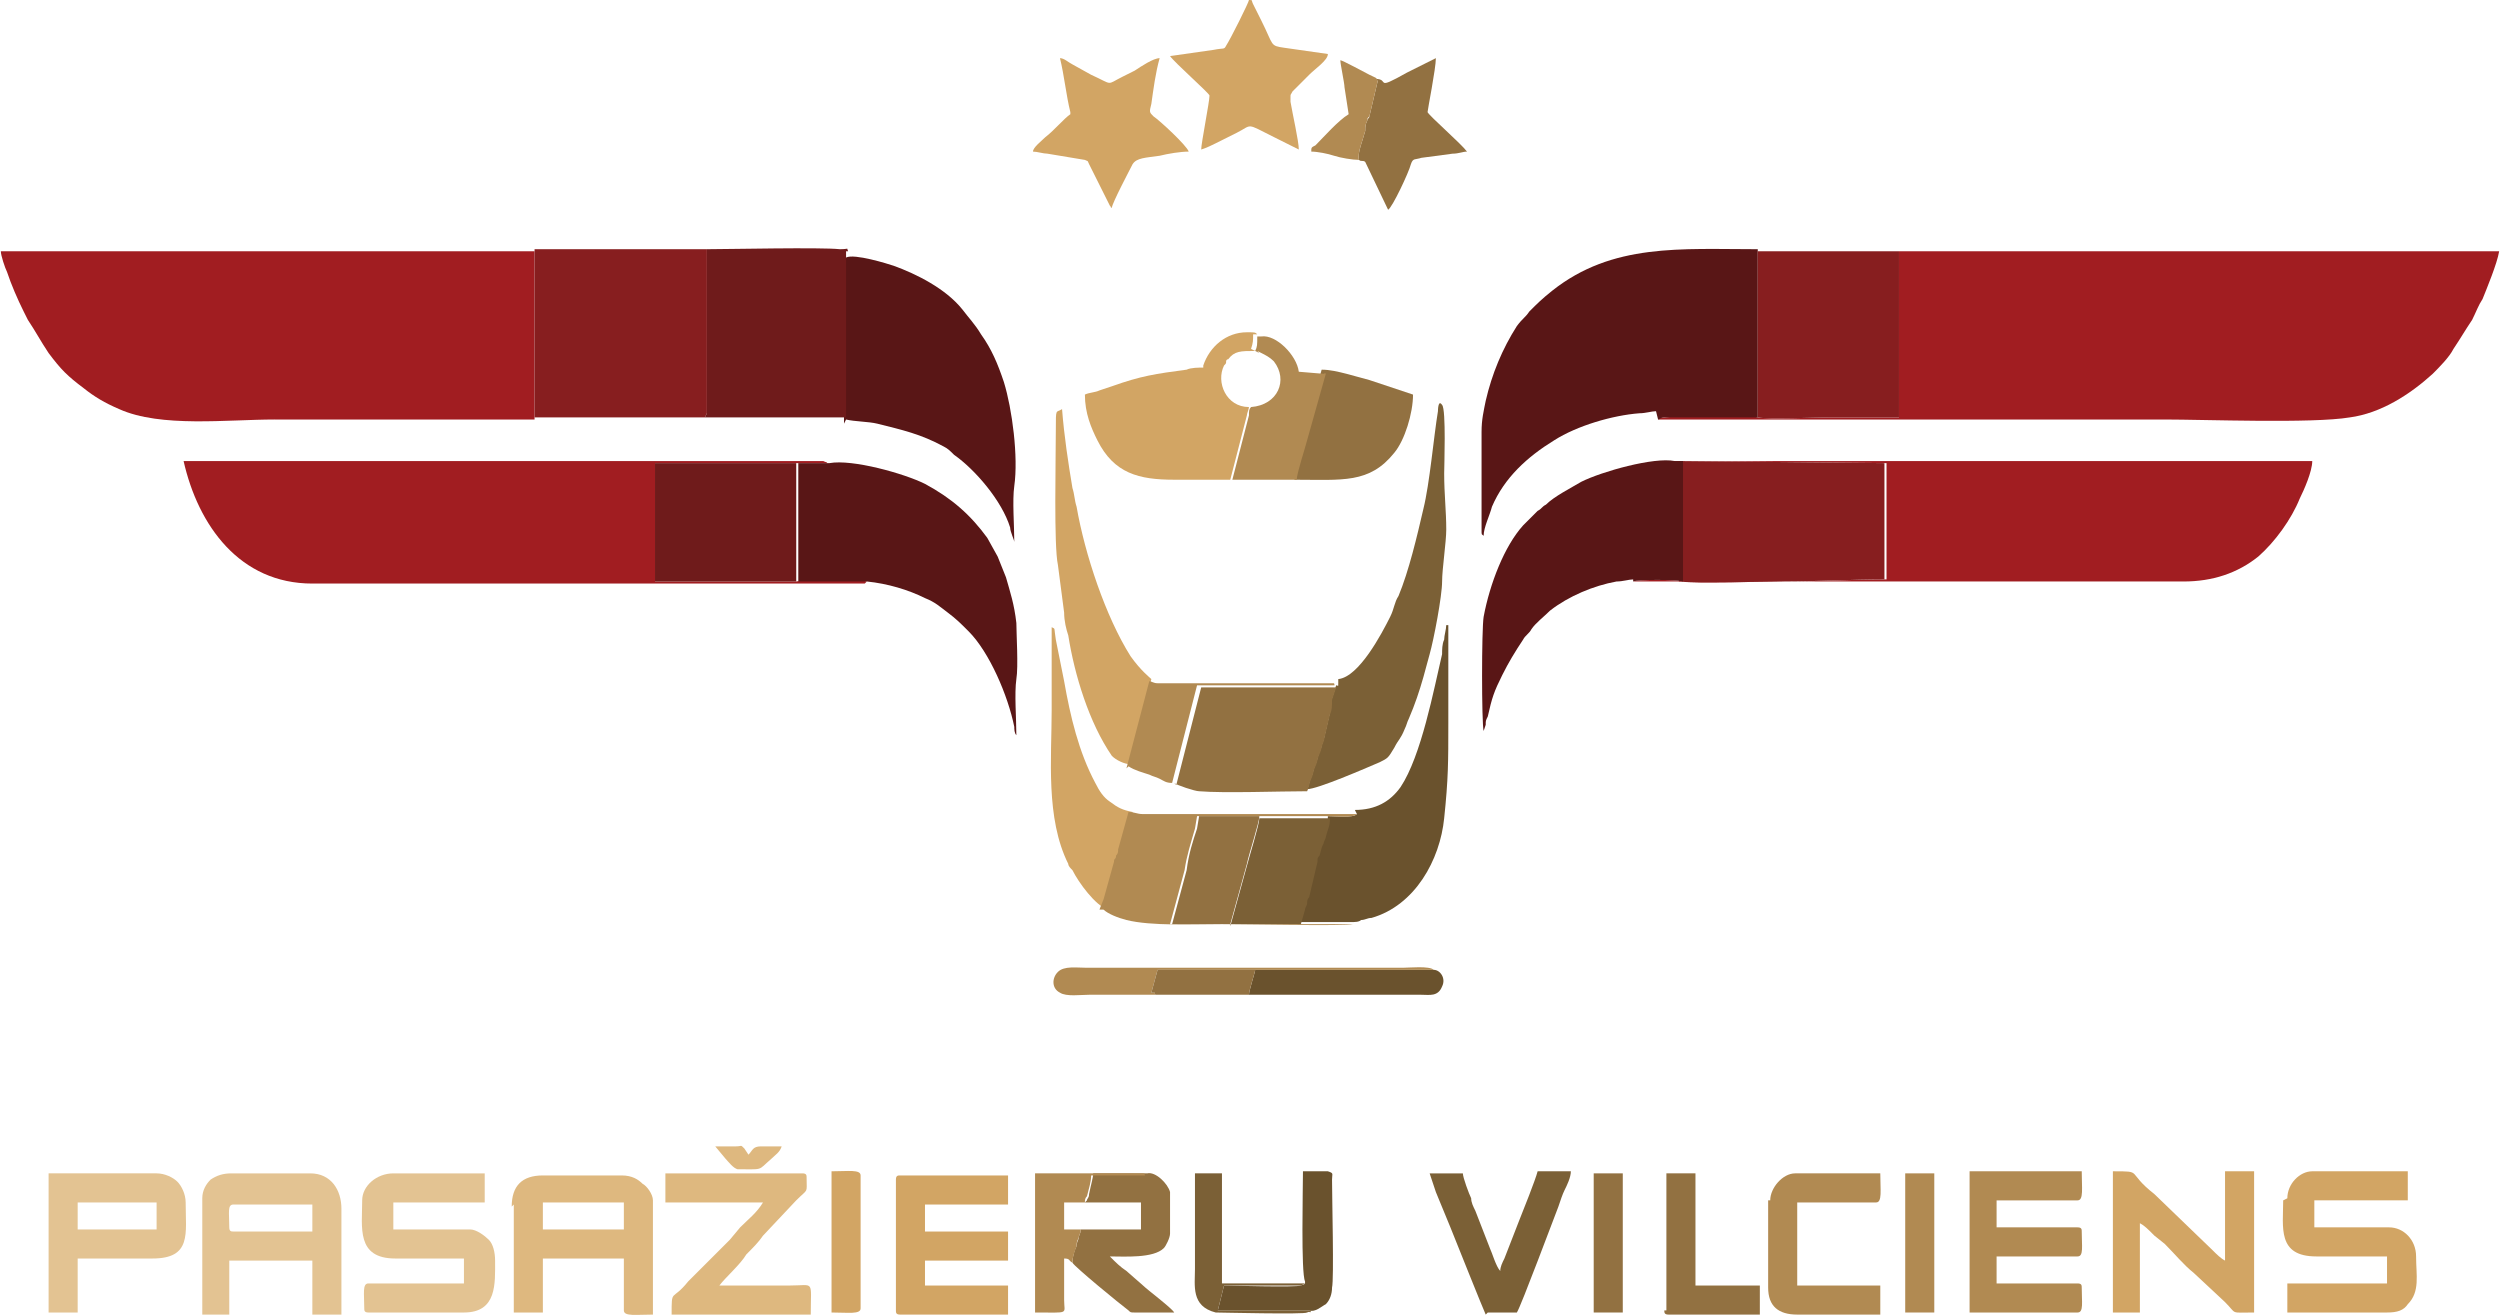 <svg xmlns="http://www.w3.org/2000/svg" xml:space="preserve" width="1200px" height="631px" style="shape-rendering:geometricPrecision; text-rendering:geometricPrecision; image-rendering:optimizeQuality; fill-rule:evenodd; clip-rule:evenodd" viewBox="0 0 1203 633" xmlns:xlink="http://www.w3.org/1999/xlink">
<style type="text/css">
.fil1 {fill:#591616}
.fil4 {fill:#6A522D}
.fil3 {fill:#6F1B1B}
.fil5 {fill:#7B6036}
.fil2 {fill:#871E1F}
.fil7 {fill:#927141}
.fil0 {fill:#A11D21}
.fil10 {fill:#B18A52}
.fil6 {fill:#D2A564}
.fil8 {fill:#DEB87F}
.fil9 {fill:#E3C392}
</style>
<path class="fil0" d="M846 201c-2,-1 -37,-1 -45,0 -1,0 -2,0 -3,1 81,0 162,0 244,0 19,0 71,2 89,-1 15,-2 29,-11 40,-21 3,-3 8,-8 10,-12 4,-6 5,-8 9,-14 2,-4 3,-7 5,-10 2,-5 7,-17 8,-23l-289 0 0 80c-11,0 -23,0 -34,0 -6,0 -29,1 -34,0z"/>
<path class="fil0" d="M131 202l126 0 0 -81 -257 0c0,2 2,8 3,10 2,6 5,13 8,19l2 4c4,6 6,10 10,16 6,8 9,11 17,17 5,4 10,7 17,10 20,9 52,5 75,5z"/>
<path class="fil0" d="M417 280c-2,-1 -30,-1 -34,0l-68 0 0 -57 68 0 15 0c-1,-1 0,0 -2,-1 0,0 -2,0 -3,0 -23,0 -49,0 -73,0l-232 0c7,31 27,59 62,59l266 0z"/>
<path class="fil0" d="M809 222l99 1 0 56c-16,0 -33,1 -49,1 -7,0 -45,1 -49,0 -3,-1 -22,-1 -24,0l265 0c14,0 26,-4 36,-12 8,-7 16,-18 20,-28 2,-4 6,-13 6,-18l-306 0c-3,0 -1,0 -2,1l4 0z"/>
<path class="fil1" d="M798 202c1,0 1,-1 3,-1 8,0 43,0 45,0l0 -81c-37,0 -70,-3 -99,20 -5,4 -7,6 -11,10 -2,3 -3,3 -6,7 -7,11 -12,23 -15,36 -1,5 -2,9 -2,15 0,15 0,33 0,47 0,3 0,2 1,3 0,-4 3,-10 4,-14 6,-14 17,-24 30,-32 11,-7 28,-12 41,-13 3,0 6,-1 8,-1z"/>
<path class="fil2" d="M257 201l82 0 1 -2c0,-1 0,-2 0,-3l0 -76 -83 0 0 81z"/>
<path class="fil1" d="M407 202c4,1 11,1 15,2 12,3 21,5 32,11 2,1 3,2 5,4 10,7 23,22 27,35 0,2 2,6 2,7 0,-8 -1,-20 0,-27 2,-14 -1,-37 -5,-50 -3,-9 -6,-16 -11,-23 -3,-5 -6,-8 -9,-12 -8,-10 -22,-17 -33,-21 -3,-1 -19,-6 -23,-4l-1 0 0 80z"/>
<path class="fil1" d="M383 280c4,0 32,0 34,0 10,1 20,4 28,8 5,2 7,4 11,7 4,3 6,5 10,9 10,10 19,31 22,46 0,1 0,3 1,4 0,-8 -1,-20 0,-27 1,-6 0,-22 0,-27 -1,-9 -3,-15 -5,-22 -2,-5 -2,-5 -4,-10l-5 -9c-8,-11 -17,-19 -30,-26 -10,-5 -35,-12 -46,-10l-15 0 0 57z"/>
<path class="fil2" d="M809 280c4,1 42,0 49,0 16,0 33,-1 49,-1l0 -56 -99 -1 0 58z"/>
<path class="fil2" d="M846 201c5,1 28,0 34,0 11,0 23,0 34,0l0 -80 -68 0 0 81z"/>
<path class="fil3" d="M257 201l-126 0 276 0 0 -80 1 0c-1,-2 1,-1 -4,-1 -9,-1 -54,0 -64,0l0 76c0,1 0,2 0,3l-1 2 -82 0z"/>
<path class="fil1" d="M786 280c2,-1 21,-1 24,0l0 -58 -4 0c-10,-2 -35,5 -45,10 -5,3 -13,7 -17,11 -2,1 -2,2 -4,3l-7 7c-9,10 -16,28 -19,44 -1,6 -1,51 0,55l1 -3c0,-2 0,-2 1,-4 2,-9 3,-12 7,-20 3,-6 6,-11 10,-17 1,-2 3,-3 4,-5 2,-3 6,-6 9,-9 9,-7 21,-12 32,-14 3,0 6,-1 8,-1z"/>
<path class="fil4" d="M653 392c-2,2 -10,1 -14,1 0,4 -1,5 -2,9 0,2 -1,2 -1,3 -1,3 0,3 -2,6 0,1 0,2 -1,3l-4 17c0,1 0,2 -1,3 0,1 -1,2 -1,3l-2 7 25 0c2,0 4,0 5,-1 2,0 3,-1 5,-1 21,-6 33,-28 35,-48 2,-19 2,-27 2,-46 0,-16 0,-32 0,-47l-1 0c0,2 -1,5 -1,7 -1,2 -1,5 -1,7 -4,17 -10,49 -20,64 -5,7 -12,11 -22,11z"/>
<polygon class="fil3" points="383,280 383,223 315,223 315,280 "/>
<path class="fil5" d="M644 329c0,2 0,1 -1,1l-2 6c-1,2 -1,4 -1,7l-3 13c-1,2 -1,4 -2,6 -1,2 -1,4 -2,6 -1,2 -1,4 -2,6 -1,2 -1,4 -2,6 5,0 28,-10 35,-13 4,-2 4,-2 7,-7 2,-4 3,-4 5,-9 1,-2 1,-3 2,-5 3,-7 5,-13 7,-20 1,-4 2,-7 3,-11 2,-7 6,-28 6,-35 0,-6 2,-19 2,-25 0,-9 -1,-17 -1,-27 0,-3 1,-31 -1,-33 -2,-3 -2,3 -2,3 -2,12 -4,35 -7,47 -3,13 -7,30 -12,42 -2,3 -2,6 -4,10 -4,8 -15,29 -25,30z"/>
<path class="fil6" d="M592 231l8 -31c0,-1 1,-3 1,-4 -11,0 -16,-12 -12,-20 1,-1 1,-1 1,-2 0,0 0,-1 1,-1 3,-4 6,-4 13,-4l-2 -1c1,-3 1,-4 1,-7l2 0c-1,-1 -1,-1 -5,-1 -10,0 -18,7 -21,16 0,0 0,1 0,1 -2,0 -6,0 -8,1 -15,2 -22,3 -36,8l-6 2c-2,1 -5,1 -7,2 0,9 3,16 6,22 8,16 20,19 37,19 9,0 18,0 28,0z"/>
<path class="fil7" d="M565 377c1,1 10,4 12,4 12,1 39,0 52,0 1,-2 1,-4 2,-6 1,-2 1,-4 2,-6 1,-2 1,-4 2,-6 1,-2 1,-4 2,-6l3 -13c1,-2 1,-4 1,-7l2 -6 -65 0 -12 47z"/>
<path class="fil8" d="M261 579l39 0 0 13 -39 0 0 -13zm-14 1l0 52 14 0 0 -26 39 0 0 25c0,3 6,2 14,2l0 -55c0,-3 -3,-7 -5,-8 -2,-2 -5,-4 -10,-4l-38 0c-10,0 -15,5 -15,15z"/>
<path class="fil6" d="M543 369l11 -42c-1,-1 -5,-4 -10,-11 -12,-19 -22,-49 -26,-72 -1,-3 -1,-6 -2,-9 -2,-12 -4,-25 -5,-38 -3,2 -3,-1 -3,10 0,14 -1,56 1,65l3 23c0,4 1,8 2,11 3,19 10,42 21,58 2,2 6,4 9,4z"/>
<path class="fil9" d="M110 591c0,-7 -1,-11 2,-11l38 0 0 13 -38 0c-1,0 -2,0 -2,-2zm-13 -13l0 55 13 0 0 -26 40 0 0 26 14 0 0 -51c0,-9 -5,-17 -15,-17l-38 0c-4,0 -7,1 -10,3 -2,2 -4,5 -4,9z"/>
<path class="fil6" d="M1099 578c0,13 -3,27 16,27l34 0 0 13 -48 0 0 14 48 0c5,0 8,-1 10,-4 6,-6 4,-14 4,-23 0,-8 -6,-14 -13,-14l-36 0 0 -13 45 0 0 -14 -46 0c-6,0 -12,6 -12,13z"/>
<path class="fil9" d="M174 578c0,13 -3,28 16,28l33 0 0 12 -46 0c-3,0 -2,5 -2,12 0,1 0,2 2,2l46 0c16,0 15,-14 15,-25 0,-4 -1,-8 -3,-10 -2,-2 -6,-5 -9,-5l-37 0 0 -13 44 0 0 -14 -44 0c-8,0 -15,6 -15,13z"/>
<path class="fil10" d="M947 632l53 0c3,0 2,-5 2,-12 0,-1 0,-2 -2,-2l-39 0 0 -13 39 0c3,0 2,-5 2,-12 0,-1 0,-2 -2,-2l-39 0 0 -13 39 0c3,0 2,-6 2,-14l-54 0 0 68z"/>
<path class="fil6" d="M1017 632l13 0 0 -43c2,1 4,3 6,5 1,1 1,1 1,1l5 4c5,5 9,10 14,14l15 14c6,6 2,5 14,5l0 -68 -14 0 0 43c-2,-1 -4,-3 -6,-5l-28 -27c-14,-11 -5,-11 -20,-11l0 68z"/>
<path class="fil6" d="M431 567l0 64c0,1 0,2 2,2l52 0 0 -14 -40 0 0 -12 40 0 0 -14 -40 0 0 -13 40 0 0 -14 -52 0c-1,0 -2,0 -2,2z"/>
<path class="fil9" d="M37 579l38 0 0 13 -38 0 0 -13zm-14 53l14 0 0 -26 36 0c19,0 16,-12 16,-27 0,-4 -2,-8 -4,-10 -2,-2 -6,-4 -10,-4l-52 0 0 67z"/>
<path class="fil8" d="M323 579l44 0c-3,5 -7,8 -11,12l-5 6c-2,2 -4,4 -6,6l-12 12c0,0 0,0 -1,1 -1,1 -1,1 -1,1 -8,10 -8,3 -8,16l67 0c0,-17 2,-14 -10,-14l-34 0c3,-4 10,-10 13,-15 3,-3 6,-6 8,-9l16 -17c6,-6 5,-3 5,-11 0,-1 0,-2 -2,-2l-66 0 0 14z"/>
<path class="fil6" d="M563 27c2,3 19,18 19,19 0,3 -4,23 -4,26 3,-1 5,-2 7,-3l10 -5c8,-4 4,-5 18,2l12 6c0,-4 -3,-17 -4,-23 0,0 0,-1 0,-2 0,-2 0,-1 1,-3 0,0 1,-1 1,-1l7 -7c3,-3 9,-7 9,-10l-21 -3c-7,-1 -5,-1 -11,-13l-4 -8c-1,-2 0,-2 -2,-2 0,1 -9,19 -11,22 -1,2 -1,1 -6,2l-21 3z"/>
<path class="fil6" d="M515 55c-3,2 -8,8 -12,11 0,0 0,0 0,0 0,0 0,0 0,0 -2,2 -6,5 -6,7 2,0 5,1 7,1l18 3c2,1 1,0 2,2l10 20c1,1 0,1 1,1 0,-2 9,-19 10,-21 2,-3 6,-3 13,-4 4,-1 10,-2 14,-2 -1,-3 -14,-15 -17,-17 -2,-2 -2,-2 -1,-6 1,-7 2,-15 4,-22 -3,0 -9,4 -12,6l-6 3c-8,4 -4,4 -15,-1l-9 -5c-2,-1 -4,-3 -6,-3 2,8 3,18 5,26z"/>
<path class="fil6" d="M531 438l2 -5 5 -18c0,-2 1,-1 1,-3 0,-1 0,-2 1,-3l5 -18c-5,-1 -7,-2 -11,-5 -3,-2 -5,-5 -7,-9 -8,-15 -12,-32 -15,-49l-4 -20c-1,-6 0,-5 -2,-6 0,13 0,27 0,40 0,23 -3,52 8,74 0,1 1,2 2,3 3,6 11,17 17,19z"/>
<path class="fil7" d="M623 231c23,0 36,2 48,-13 5,-6 9,-19 9,-28l-21 -7c-4,-1 -7,-2 -11,-3 -4,-1 -8,-2 -12,-2l-9 32c-1,4 -5,17 -5,19z"/>
<path class="fil10" d="M851 578l0 42c0,9 5,13 14,13l40 0 0 -14 -40 0 0 -40 38 0c3,0 2,-6 2,-14l-41 0c-6,0 -12,7 -12,13z"/>
<path class="fil5" d="M716 632l14 0c2,-3 18,-46 20,-51 1,-3 2,-6 3,-8 1,-2 3,-6 3,-9l-16 0c-1,4 -7,19 -9,24l-7 18c-1,2 -2,4 -2,6 -2,-2 -4,-9 -5,-11l-7 -18c-1,-2 -2,-4 -2,-6 -1,-2 -4,-10 -4,-12l-16 0c1,3 2,6 3,9l7 17c2,5 16,40 17,42z"/>
<path class="fil10" d="M531 438c2,2 7,4 11,5 12,3 32,2 46,2 8,0 60,1 63,0l-25 0 -34 0 -29 0 7 -26c1,-7 3,-13 5,-20l1 -6 29 0 34 0c4,0 12,1 14,-1l-103 0c-3,0 -4,-1 -7,-1l-5 18c0,1 0,2 -1,3 0,2 -1,1 -1,3l-5 18 -2 5z"/>
<path class="fil7" d="M522 579l27 0 0 13 -29 0c0,2 -1,3 -1,4 0,1 -1,2 -1,4 -1,2 -2,5 -2,8 1,2 23,20 27,23 1,1 1,1 3,1 6,0 13,0 19,0 -1,-2 -13,-11 -15,-13l-8 -7c-3,-2 -5,-4 -8,-7 7,0 21,1 26,-4 1,-1 3,-5 3,-7 0,-3 0,-17 0,-20 -1,-4 -7,-10 -11,-9l-26 0c0,2 -1,5 -2,10 0,2 -1,2 -1,3z"/>
<path class="fil5" d="M592 445l34 0 2 -7c0,-1 1,-2 1,-3 0,-1 0,-2 1,-3l4 -17c0,-2 0,-2 1,-3 1,-4 1,-4 2,-6 0,-1 1,-2 1,-3 1,-4 2,-5 2,-9l-34 0c0,3 -5,19 -6,23l-8 29z"/>
<path class="fil7" d="M663 39l-4 17c0,1 -1,1 -1,2 -1,2 -1,3 -1,5 -1,4 -4,11 -3,14 1,1 2,0 3,1l11 23c2,-1 10,-18 11,-22 1,-3 2,-2 5,-3l15 -2c3,0 5,-1 7,-1 -3,-4 -18,-17 -19,-19 0,-1 4,-21 4,-26l-14 7c-16,9 -8,3 -15,3z"/>
<path class="fil10" d="M605 169c0,0 0,0 0,0l2 1c2,1 4,2 6,4 7,9 2,21 -11,22 -1,1 -1,2 -1,4l-8 31 31 0c0,-3 4,-15 5,-19l9 -32c-1,-1 0,0 -1,0l-12 -1c-1,-8 -11,-18 -18,-17l-2 0c0,4 0,5 -1,7l2 1z"/>
<path class="fil7" d="M592 445l8 -29c1,-5 6,-20 6,-23l-29 0 -1 6c-2,6 -4,12 -5,20l-7 26 29 0z"/>
<path class="fil4" d="M628 618c-1,1 0,0 -2,1 -2,1 -35,0 -37,0l-3 12 44 0c3,1 6,-2 8,-3 2,-2 3,-5 3,-8 1,-4 0,-43 0,-52 0,-3 1,-3 -2,-4 -3,0 -9,0 -12,0 0,8 -1,49 1,53z"/>
<path class="fil7" d="M801 631c0,1 0,2 2,2l44 0 0 -14 -31 0 0 -54 -14 0 0 66z"/>
<path class="fil10" d="M516 608c0,-3 1,-5 2,-8 0,-1 0,-2 1,-4 0,-1 1,-2 1,-4l-8 0 0 -13 10 0c0,-1 0,-2 1,-3 1,-4 2,-7 2,-10l26 0c-1,-1 2,-1 -6,-1l-47 0 0 67c17,0 14,1 14,-6 0,-7 0,-14 0,-20 3,0 2,1 4,2z"/>
<path class="fil10" d="M543 369c3,2 7,3 10,4 2,1 3,1 5,2 2,1 3,2 6,2l12 -47 65 0c2,0 1,0 1,-1 -3,0 -83,0 -85,0 -2,0 -3,-1 -4,-1l-11 42z"/>
<path class="fil4" d="M601 479l83 0c4,0 8,1 10,-4 2,-4 -1,-8 -4,-8l-86 0c0,1 -3,10 -3,12z"/>
<path class="fil5" d="M630 631l-44 0 3 -12c2,0 36,0 37,0 2,-1 0,0 2,-1l-40 0 0 -53 -13 0 0 46c0,8 -2,18 10,21 2,0 43,1 44,0 2,-1 1,1 2,-1z"/>
<polygon class="fil10" points="917,632 931,632 931,565 917,565 "/>
<polygon class="fil7" points="767,632 781,632 781,565 767,565 "/>
<path class="fil6" d="M400 632c8,0 14,1 14,-2l0 -64c0,-3 -6,-2 -14,-2l0 67z"/>
<path class="fil10" d="M556 479c-1,-1 1,-1 -2,-1l3 -11 47 0 86 0c-2,-2 -12,-1 -15,-1l-152 0c-5,0 -11,-1 -14,2 -3,3 -3,8 1,10 3,2 10,1 14,1 10,0 21,0 31,0z"/>
<path class="fil10" d="M654 77c-1,-3 2,-10 3,-14 0,-2 0,-3 1,-5 0,-1 0,-1 1,-2l4 -17c-1,-2 0,-1 -4,-3 -2,-1 -13,-7 -14,-7 0,2 2,11 2,13l2 13c-5,3 -12,11 -16,15 -2,1 -2,1 -2,3 3,0 8,1 11,2 3,1 9,2 12,2z"/>
<path class="fil7" d="M556 479l45 0c0,-2 3,-11 3,-12l-47 0 -3 11c3,0 1,0 2,1z"/>
<path class="fil8" d="M353 563c15,0 11,1 18,-5 2,-2 4,-3 5,-6 -3,0 -7,0 -10,0 -4,0 -4,2 -6,4l-2 -3c-2,-2 -1,-1 -4,-1 -3,0 -7,0 -10,0l5 6c1,1 4,5 6,5z"/>
</svg>